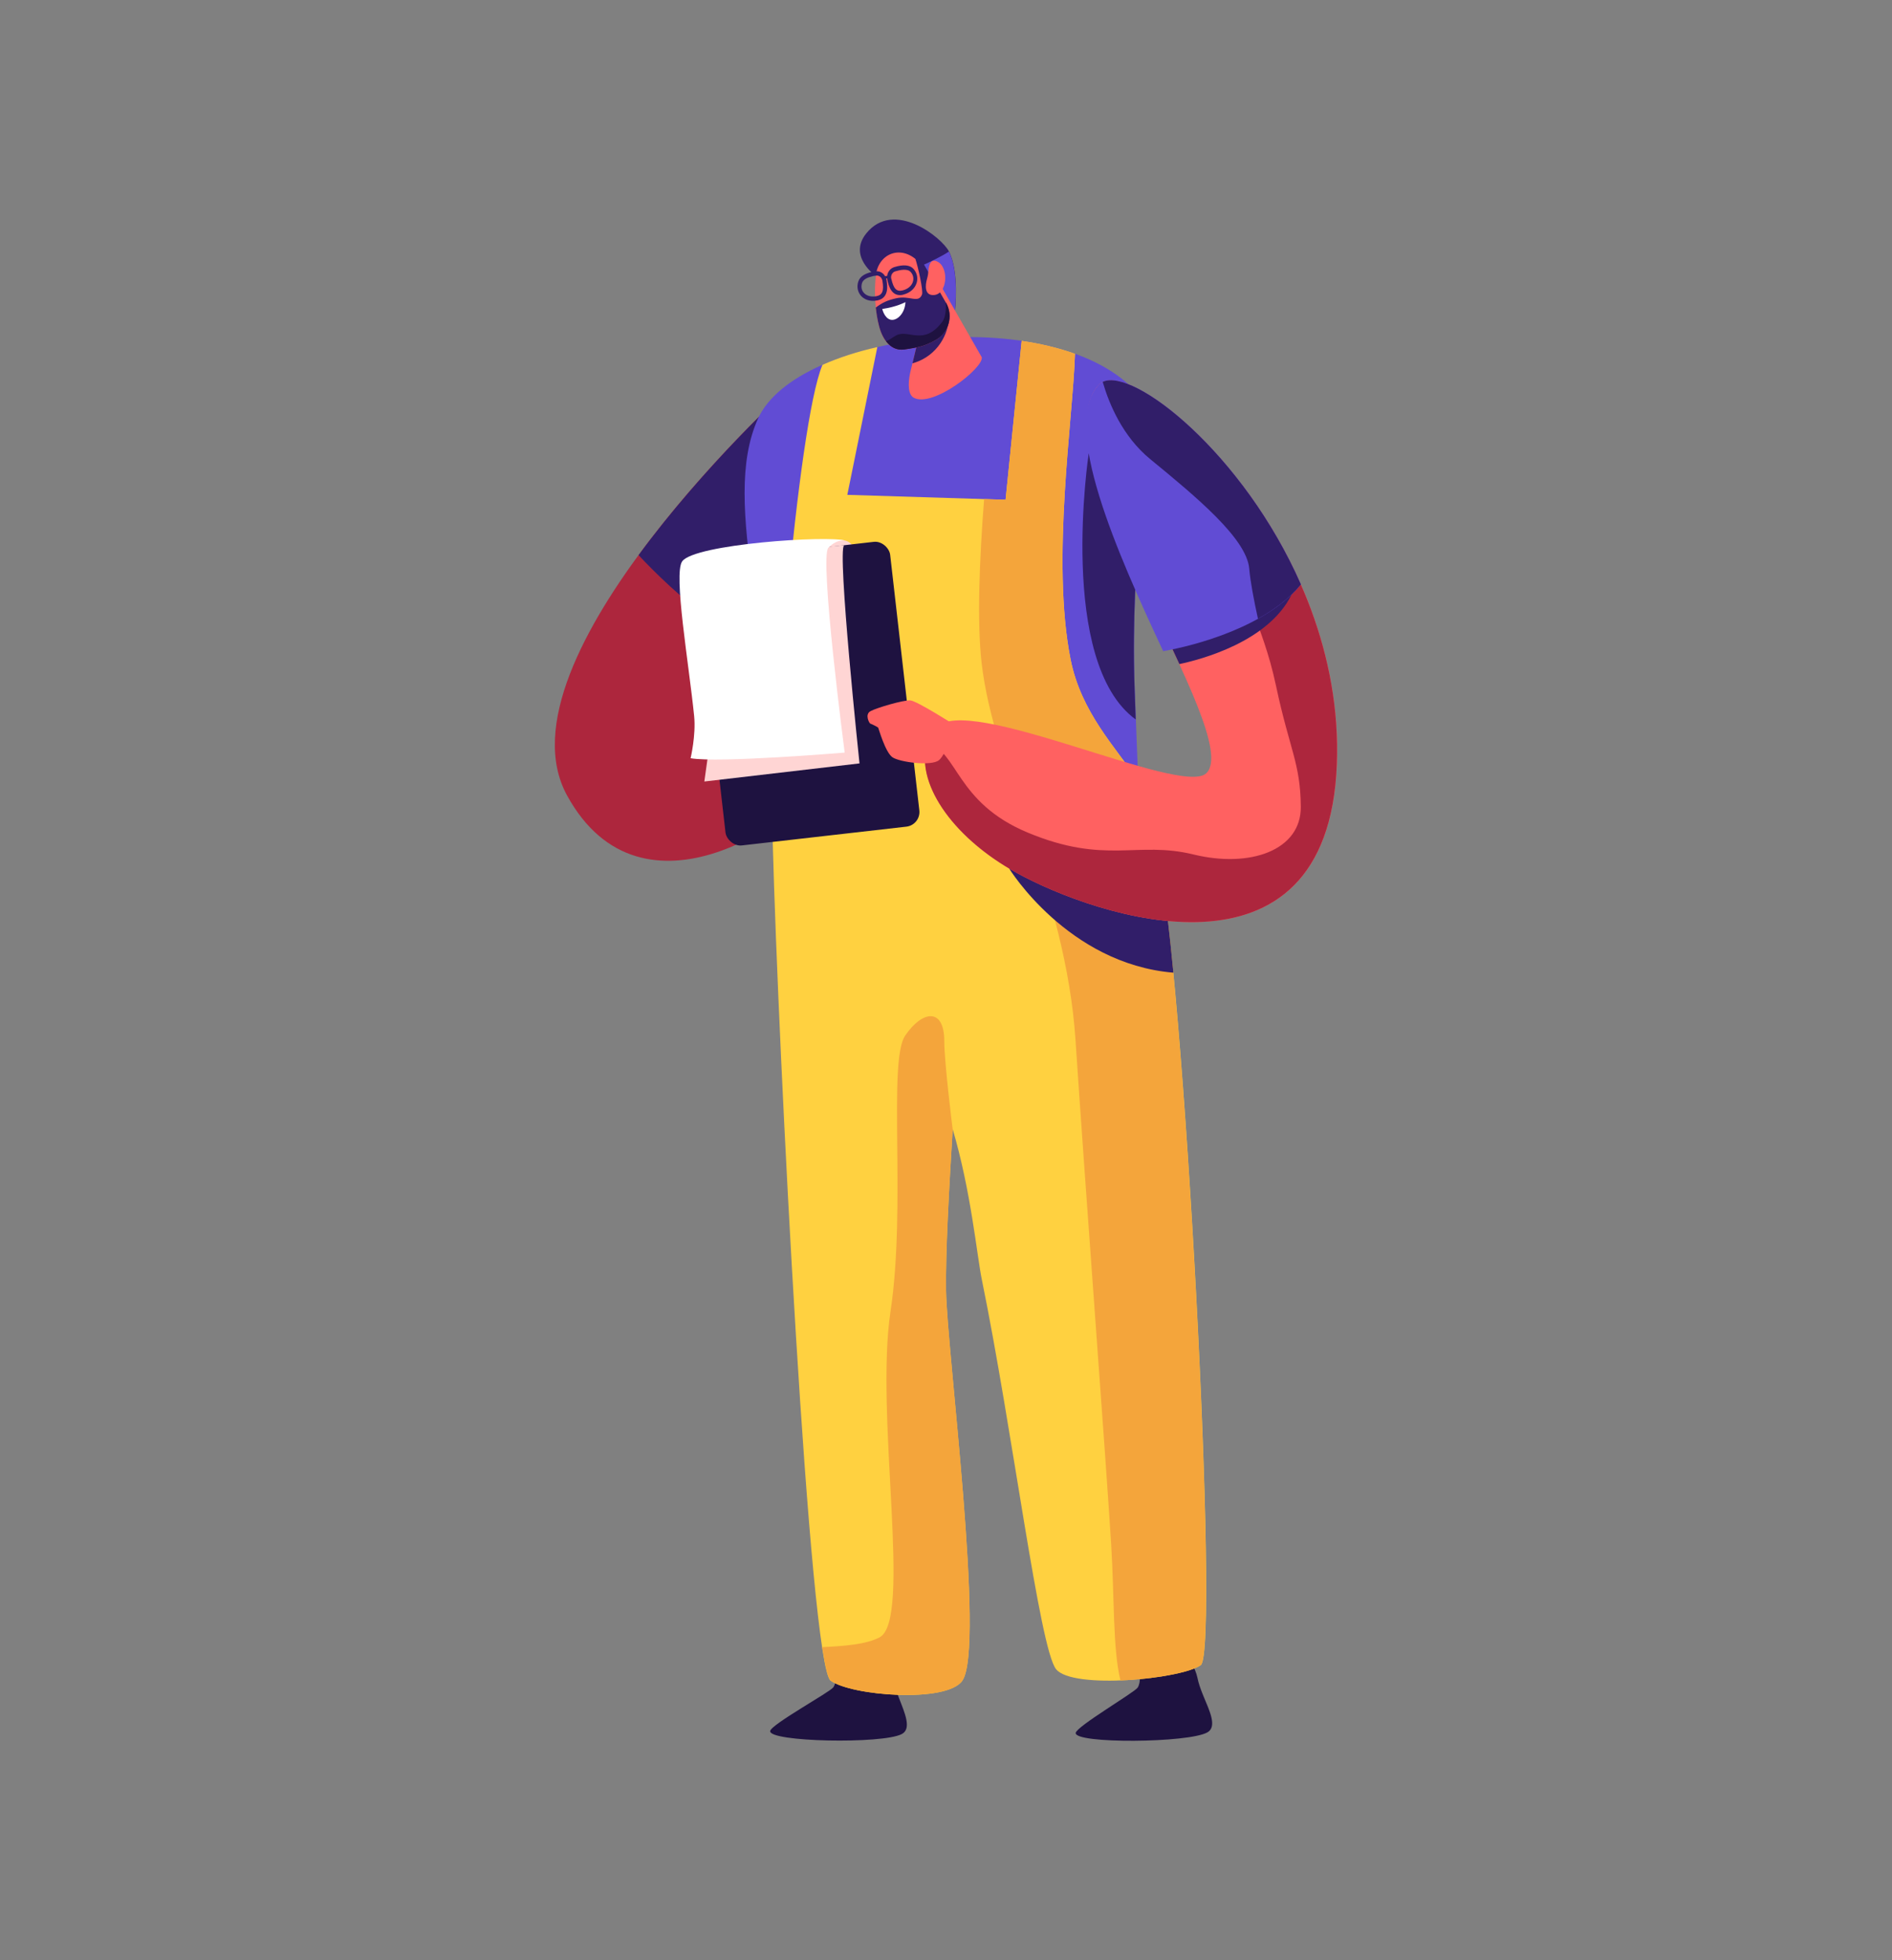 <?xml version="1.0" encoding="UTF-8"?>
<svg id="_圖層_1" data-name="圖層 1" xmlns="http://www.w3.org/2000/svg" width="208.02" height="215.55" viewBox="0 0 208.02 215.55">
  <rect x="0" y="0" width="208.02" height="215.55" fill="#808080" stroke="none"/>
  <defs>
    <style>
      .cls-1 {
        fill: #ff6161;
      }

      .cls-2 {
        fill: #1e1240;
      }

      .cls-3 {
        fill: #614cd4;
      }

      .cls-4 {
        fill: #ad263d;
      }

      .cls-5 {
        fill: #fff;
      }

      .cls-6 {
        fill: #f4a53b;
      }

      .cls-7 {
        fill: #ffd140;
      }

      .cls-8 {
        fill: #ffd5d4;
      }

      .cls-9 {
        fill: #311e69;
      }
    </style>
  </defs>
  <path class="cls-4" d="M86.57,42.81s-32.46,29.58-24.23,44.64c8.23,15.06,25.9,2.74,29.11-3.21,3.21-5.96-4.88-41.43-4.88-41.43Z"/>
  <path class="cls-9" d="M70.21,61.04c3.41,3.66,11.98,11.88,21.82,13.88-.98-12.51-5.45-32.11-5.45-32.11,0,0-9.04,8.24-16.37,18.23Z"/>
  <path class="cls-3" d="M125.46,93.87c-.39-10.21-.47-11.59-.7-18.08-.61-16.74,2.56-30.15,0-32.86-9.21-9.73-37.14-6.44-41.43,3.12-4.25,9.48,2.09,24.45,2.27,46.67.02,2.08,39.94,2.95,39.87,1.14Z"/>
  <path class="cls-2" d="M98.82,186.65c-.33-.85-.5-1.45-.6-2-.21-1.18-.86-2.24-1.83-2.93-1.49-1.05-3.55-2.25-4.34-1.45-.88.88.38,4.05-.42,5.25-.35.52-6.84,4.08-6.95,4.81-.18,1.21,12.37,1.46,14.48.33,1.1-.59.31-2.33-.34-4.01Z"/>
  <path class="cls-2" d="M132.31,186.48c-.35-.85-.54-1.44-.65-1.98-.25-1.17-.92-2.21-1.91-2.88-1.51-1.01-3.61-2.15-4.38-1.33-.85.91.48,4.03-.28,5.26-.33.53-6.73,4.27-6.82,4.99-.15,1.21,12.4,1.12,14.48-.06,1.09-.62.25-2.34-.44-4Z"/>
  <path class="cls-9" d="M119.7,49.86s-3.48,22.97,5.17,29.25c-.04-.98-.08-2.05-.12-3.32-.28-7.53.22-14.38.61-19.89l-5.66-6.04Z"/>
  <g>
    <path class="cls-9" d="M96.29,30.33s-3.09-2.12-1.05-4.66c3.03-3.78,8.32.44,9.1,1.99,1.15,2.3.66,6.46.66,6.46,0,0-7.63-1.03-8.71-3.79Z"/>
    <path class="cls-3" d="M104.99,34.12s.49-4.16-.66-6.46c0,0,0,0,0,0-1.63,1.08-5.15,2.51-7.55,3.43,2,2.2,8.22,3.03,8.22,3.03Z"/>
    <path class="cls-1" d="M103.56,31.62l4.38,7.66c.24,1.15-5.35,5.56-7.46,4.46-.62-.32-.68-1.46-.41-2.76l1.72-7.11,1.78-2.25Z"/>
    <path class="cls-9" d="M101.44,35.3c1.23-.47,2.9-1.14,2.9-1.14,0,0,.28,2.05-1.19,3.92-.78.99-1.8,1.59-2.83,1.87l1.12-4.64Z"/>
    <path class="cls-1" d="M101.39,29.24l2.65,4.12c.77,1.43.26,3.2-1.14,4.01-1.12.64-1.9.85-3.5,1.07-1.33.18-2.31-.88-2.75-2.57-.57-2.19-.48-4.37-.36-5.53.26-2.65,3.17-3.65,5.1-1.09Z"/>
    <path class="cls-9" d="M104.04,33.35l-2.55-4.44c-.24-.31-.59-.25-.85-.46.3.89.89,3.55.73,3.94-.41,1.01-1.33.06-2.85.41-.97.22-1.48.46-2.23,1.01.07.66.18,1.35.36,2.05.44,1.69,1.43,2.75,2.75,2.57,1.59-.22,2.38-.42,3.5-1.07,1.4-.8,1.91-2.58,1.14-4.01Z"/>
    <path class="cls-5" d="M99.55,33.22s-1,.54-2.55.75c0,0,.22.99.9,1.18.68.18,1.6-.66,1.65-1.93Z"/>
    <path class="cls-2" d="M98.57,36.86c1.36-.67,3.03,1.23,5.05-1.51.38-.51.39-1.5.37-2.09l.06.09c.77,1.43.26,3.2-1.14,4.01-1.12.64-1.9.85-3.5,1.07-.81.11-1.49-.24-2-.92.27-.03.75-.45,1.16-.65Z"/>
    <path class="cls-1" d="M101.93,30.63c.09-.29.13-.59.15-.89.05-.58.25-1.42,1.07-.93,1.19.71.99,3.51-.45,3.63-1.07.09-.99-1.07-.77-1.8Z"/>
    <g>
      <g>
        <path class="cls-9" d="M96.48,33.03s-.04,0-.06.01c-.74.14-1.42-.08-1.81-.58-.33-.42-.42-.97-.24-1.51.19-.6.85-.98,1.91-1.12.57-.07,1.09.35,1.19.96h0c.09.59.31,1.95-.98,2.24ZM95.93,30.38c-.47.1-1.01.31-1.15.73-.12.39-.07.76.16,1.04.29.37.82.53,1.4.42.69-.13.86-.59.68-1.7-.06-.36-.36-.61-.7-.57-.12.02-.26.04-.4.07Z"/>
        <path class="cls-9" d="M99.29,32.41c-1.3.29-1.6-1.06-1.73-1.64h0c-.14-.6.19-1.21.73-1.39,1.03-.33,1.78-.25,2.17.21.36.43.48.97.33,1.49-.18.63-.72,1.12-1.45,1.31-.02,0-.04.01-.06.01ZM98,30.66c.25,1.1.58,1.44,1.25,1.27.58-.15,1-.51,1.13-.98.1-.36.02-.73-.24-1.03-.36-.43-1.23-.23-1.72-.08-.32.1-.51.46-.43.82h0Z"/>
      </g>
      <path class="cls-9" d="M97.81,30.64l.07-.26s-.61-.18-.94.22l.19.18c.22-.27.68-.14.68-.14Z"/>
    </g>
  </g>
  <path class="cls-7" d="M127.26,93.85c-.06-.25-.89-5.35-2.12-7.99-2.53-3.75-6.27-7.54-7.43-13.34-2.17-10.85.29-26.76.48-33.62-1.81-.65-3.79-1.12-5.86-1.42l-1.77,17.47-17.4-.54,3.3-16.25c-2.18.49-4.22,1.15-6.03,1.95-2.79,6.6-5.7,43.88-5.47,52.5.61,23.09,4.05,90.52,6.37,92.19,2.32,1.67,12.75,2.48,14.47,0,2.54-3.67-1.7-36.35-1.79-42.89-.06-4.21.31-10.81.73-17.77,2.03,6.86,2.66,13.88,3.21,16.56,3.37,16.5,6.34,40.56,8.16,42.83s13.79,1.08,15.91-.44c2.12-1.51-1.88-77.33-4.76-89.24Z"/>
  <path class="cls-6" d="M127.26,93.85c-.06-.25-.89-5.35-2.12-7.99-2.53-3.75-6.27-7.54-7.43-13.34-2.17-10.85.29-26.76.48-33.62-1.81-.65-3.79-1.12-5.86-1.42l-1.77,17.47-2.36-.07c-.52,6.69-.79,13.54-.27,18.06,1.35,11.63,9.25,25.26,10.32,41.43,1.07,16.17,3.35,46.15,3.92,55.45.37,6.03.17,11.45,1.02,14.95,3.72-.14,7.68-.86,8.82-1.68,2.12-1.51-1.88-77.33-4.76-89.24Z"/>
  <path class="cls-9" d="M129.01,106.95c-.44-4.58-.89-8.38-1.32-10.96l-16.74-.5s6.43,10.48,18.06,11.46Z"/>
  <path class="cls-1" d="M120.84,42.28c3.71-3.79,27.13,16.24,26.15,41.76s-26.59,16.69-35.16,11.96-12.23-12.05-8.93-15.97c3.31-3.93,26.96,7.59,29.72,5,4.37-4.1-18.7-35.67-11.78-42.74Z"/>
  <path class="cls-4" d="M136.01,58.87c.18,6.5,2.77,9.38,4.28,16.52,1.52,7.14,2.68,8.48,2.73,13.3s-5.59,6.78-11.81,5.26-9.66,1.16-18.23-2.41c-7.94-3.31-7.68-9-11.03-9.81-1.32,4.09,2.43,10.16,9.87,14.27,8.57,4.73,34.18,13.56,35.16-11.96.47-12.14-4.58-23.03-10.41-30.71-.44,1.67-.62,3.62-.57,5.54Z"/>
  <g>
    <path class="cls-8" d="M91.37,59.56s.9-.3,1.6-.11c.71.19.95.88.95.88l-3.59.43s-.38-.76,1.04-1.19Z"/>
    <rect class="cls-2" x="78.1" y="60.5" width="21.45" height="31.52" rx="1.62" ry="1.62" transform="translate(-8.08 10.57) rotate(-6.51)"/>
    <path class="cls-8" d="M77.95,82.27l-.51,3.66,17.06-1.99s-2.48-23.43-1.69-23.99l-3.77.37-11.09,21.95Z"/>
    <path class="cls-5" d="M92.98,59.45s-.87-.27-1.9.77c-1.02,1.03,1.79,22.53,1.79,22.53,0,0-13.88,1.16-16.94.62,0,0,.6-2.53.39-4.63-.58-5.76-2.29-15.61-1.32-17.01,1.32-1.91,16.09-2.89,17.98-2.28Z"/>
  </g>
  <path class="cls-9" d="M129.66,73.02c2.33-.49,9.8-2.44,12.34-7.64l-13.68,4.76c.47.98.92,1.95,1.35,2.88Z"/>
  <path class="cls-1" d="M105,79.74s-4.18-2.67-4.91-2.73-3.73.82-4.39,1.19-.11,1.36,0,1.37c.11.02.81.38.85.43.04.05.78,2.73,1.58,3.27s4.27.99,5.1.32c.83-.67,1.79-3.85,1.79-3.85Z"/>
  <path class="cls-3" d="M143.03,64.26c-6.64-15.11-19.51-24.72-22.19-21.99-4.29,4.38,1.97,18.49,7.05,29.33,3.57-.63,11.39-2.7,15.14-7.34Z"/>
  <path class="cls-9" d="M143.03,64.26c-6.36-14.46-18.42-23.88-21.79-22.27.7,2.43,2.19,6,5.22,8.49,5,4.1,10.62,8.74,10.89,12.05.12,1.42.53,3.55.96,5.51,1.81-1.01,3.49-2.26,4.72-3.78Z"/>
  <path class="cls-6" d="M104.74,124.14s-.92-7.3-.92-9.67c0-3.68-2.39-3.41-4.3-.6-1.92,2.81.13,18.81-1.61,30.32-1.74,11.51,2.41,33.93-1.2,35.84-1.53.81-4.02.96-6.31,1.08.33,2.16.64,3.47.94,3.69,2.32,1.67,12.75,2.48,14.47,0,2.54-3.67-1.7-36.35-1.79-42.89-.06-4.21.31-10.81.73-17.77Z"/>
</svg>